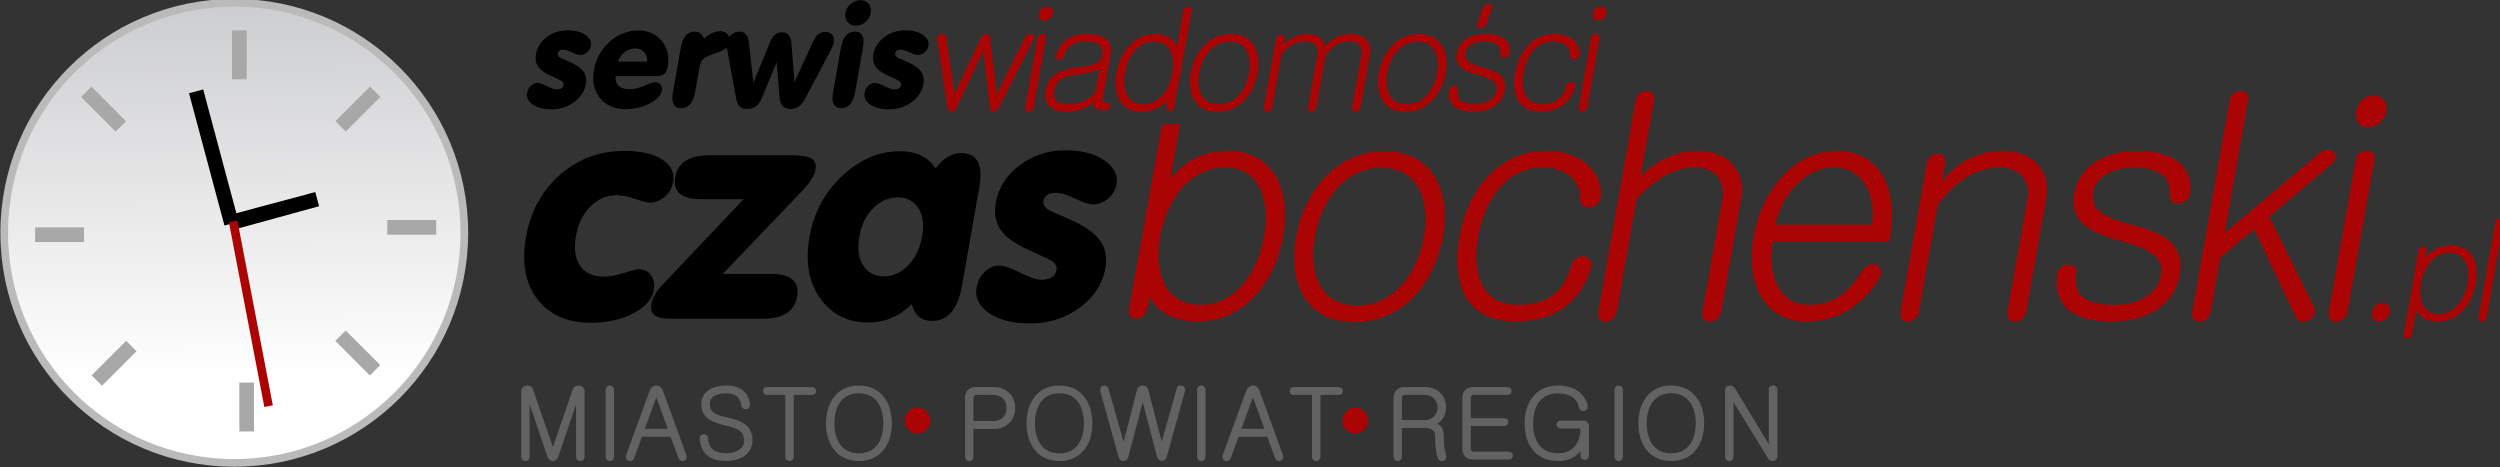 <?xml version="1.0" encoding="UTF-8" standalone="no"?>
<!-- Created with Inkscape (http://www.inkscape.org/) -->

<svg
   xmlns:dc="http://purl.org/dc/elements/1.1/"
   xmlns:cc="http://creativecommons.org/ns#"
   xmlns:rdf="http://www.w3.org/1999/02/22-rdf-syntax-ns#"
   xmlns:svg="http://www.w3.org/2000/svg"
   xmlns="http://www.w3.org/2000/svg"
   xmlns:sodipodi="http://sodipodi.sourceforge.net/DTD/sodipodi-0.dtd"
   xmlns:inkscape="http://www.inkscape.org/namespaces/inkscape"
   id="svg2"
   version="1.1"
   inkscape:version="0.92.2 (5c3e80d, 2017-08-06)"
   xml:space="preserve"
   width="347.169"
   height="64.88"
   viewBox="0 0 347.169 64.88"
   sodipodi:docname="czas_logo.svg"><rect x="0" y="0" width="347.169" height="64.88" fill="#333333" stroke="none"/><defs
     id="defs6"><linearGradient
       x1="0"
       y1="0"
       x2="1"
       y2="0"
       gradientUnits="userSpaceOnUse"
       gradientTransform="matrix(-0.666,155.334,155.334,0.666,207.89,178.281)"
       spreadMethod="pad"
       id="linearGradient24"><stop
         style="stop-opacity:1;stop-color:#ffffff"
         offset="0"
         id="stop26" /><stop
         style="stop-opacity:1;stop-color:#ffffff"
         offset="0.035"
         id="stop28" /><stop
         style="stop-opacity:1;stop-color:#cbccce"
         offset="1"
         id="stop30" /></linearGradient><clipPath
       clipPathUnits="userSpaceOnUse"
       id="clipPath38"><path
         d="M 0,500 H 1200 V 0 H 0 Z"
         id="path40"
         inkscape:connector-curvature="0" /></clipPath></defs><sodipodi:namedview
     pagecolor="#ffffff"
     bordercolor="#666666"
     borderopacity="1"
     objecttolerance="10"
     gridtolerance="10"
     guidetolerance="10"
     inkscape:pageopacity="0"
     inkscape:pageshadow="2"
     inkscape:window-width="1920"
     inkscape:window-height="1150"
     id="namedview4"
     showgrid="false"
     inkscape:zoom="2.064"
     inkscape:cx="215.89273"
     inkscape:cy="162.6779"
     inkscape:window-x="0"
     inkscape:window-y="32"
     inkscape:window-maximized="1"
     inkscape:current-layer="g10"
     fit-margin-top="0"
     fit-margin-left="0"
     fit-margin-right="0"
     fit-margin-bottom="0" /><g
     id="g10"
     inkscape:groupmode="layer"
     inkscape:label="logo2"
     transform="matrix(1.25,0,0,-1.25,-8.836,66.284)"><g
       id="g963"
       transform="matrix(0.284,0,0,0.284,-25.87,-40.975)"><g
         id="g12"><g
           id="g14"><g
             id="g20"><g
               id="g22"><path
                 inkscape:connector-curvature="0"
                 id="path32"
                 style="fill:url(#linearGradient24);stroke:none"
                 d="m 117.629,239.918 c 0,-49.703 40.293,-89.996 89.997,-89.996 v 0 c 49.703,0 89.996,40.293 89.996,89.996 v 0 c 0,49.703 -40.293,89.996 -89.996,89.996 v 0 c -49.704,0 -89.997,-40.293 -89.997,-89.996" /></g></g></g></g><g
         id="g34"><g
           clip-path="url(#clipPath38)"
           id="g36"><g
             transform="translate(297.622,239.918)"
             id="g42"><path
               inkscape:connector-curvature="0"
               id="path44"
               style="fill:none;stroke:#bababa;stroke-width:3;stroke-linecap:butt;stroke-linejoin:miter;stroke-miterlimit:10;stroke-dasharray:none;stroke-opacity:1"
               d="m 0,0 c 0,49.703 -40.293,89.996 -89.997,89.996 -49.703,0 -89.996,-40.293 -89.996,-89.996 0,-49.703 40.293,-89.996 89.996,-89.996 C -40.293,-89.996 0,-49.703 0,0 Z" /></g><g
             transform="translate(371.704,217.44)"
             id="g46"><path
               inkscape:connector-curvature="0"
               id="path48"
               style="fill:#000000;fill-opacity:1;fill-rule:evenodd;stroke:none"
               d="m 0,0 c 0.398,2.26 0.057,4.193 -1.021,5.803 -1.081,1.607 -2.702,2.412 -4.866,2.412 -0.802,0 -2.732,-0.481 -5.789,-1.444 -3.054,-0.962 -5.627,-1.443 -7.711,-1.443 -4.33,0 -7.467,1.418 -9.412,4.254 -1.947,2.834 -2.482,6.729 -1.609,11.682 0.845,4.793 2.748,8.646 5.707,11.565 2.961,2.914 6.365,4.373 10.215,4.373 2.002,0 4.404,-0.483 7.201,-1.444 2.797,-0.963 4.678,-1.443 5.639,-1.443 2.244,0 4.244,0.76 5.996,2.285 1.75,1.522 2.834,3.445 3.242,5.774 0.637,3.607 -0.793,6.533 -4.283,8.779 -3.495,2.244 -8.409,3.367 -14.743,3.367 -9.783,0 -18.211,-3.127 -25.289,-9.381 -7.076,-6.254 -11.49,-14.354 -13.242,-24.295 -1.769,-10.024 -0.289,-18.121 4.436,-24.295 4.722,-6.176 11.734,-9.262 21.037,-9.262 6.414,0 12.013,1.293 16.801,3.875 4.515,2.42 7.08,5.367 7.691,8.838" /></g><g
             transform="translate(434.968,264.502)"
             id="g50"><path
               inkscape:connector-curvature="0"
               id="path52"
               style="fill:#000000;fill-opacity:1;fill-rule:evenodd;stroke:none"
               d="m 0,0 c 0.426,2.406 -0.295,4.01 -2.158,4.811 -1.49,0.64 -4.401,0.962 -8.731,0.962 h -30.427 c -8.02,0 -12.532,-2.847 -13.536,-8.539 -1.017,-5.773 2.444,-8.66 10.381,-8.66 h 16.358 l -31.918,-33.676 c -2.364,-2.486 -3.748,-4.893 -4.158,-7.217 -0.452,-2.566 0.367,-4.291 2.457,-5.172 1.197,-0.48 3.359,-0.72 6.486,-0.72 h 34.519 c 8.016,0 12.536,2.886 13.555,8.658 1.045,5.933 -2.4,8.9 -10.338,8.9 h -18.763 l 30.96,32.354 C -2.166,-5.012 -0.396,-2.246 0,0" /></g><g
             transform="translate(476.694,238.525)"
             id="g54"><path
               inkscape:connector-curvature="0"
               id="path56"
               style="fill:#000000;fill-opacity:1;fill-rule:evenodd;stroke:none"
               d="m 0,0 c -0.826,-4.688 -2.643,-8.467 -5.443,-11.334 -2.805,-2.869 -5.979,-4.303 -9.524,-4.303 -3.545,0 -6.236,1.412 -8.074,4.241 -1.838,2.828 -2.336,6.626 -1.494,11.396 0.81,4.604 2.631,8.301 5.459,11.09 2.828,2.789 6.015,4.184 9.56,4.184 3.545,0 6.221,-1.395 8.026,-4.184 C 0.314,8.301 0.813,4.604 0,0 m 15.369,32.592 c -3.769,0 -7.127,-1.99 -10.074,-5.968 -2.984,4.459 -7.643,6.691 -13.975,6.691 -8.179,0 -15.701,-3.209 -22.564,-9.623 -6.863,-6.416 -11.137,-14.393 -12.819,-23.934 -1.712,-9.703 -0.316,-17.701 4.188,-23.994 4.502,-6.297 10.725,-9.442 18.662,-9.442 6.654,0 12.367,2.389 17.139,7.168 1.232,-4.377 3.851,-6.566 7.863,-6.566 6.254,0 10.193,4.609 11.82,13.83 l 6.723,38.127 c 1.611,9.141 -0.709,13.711 -6.963,13.711" /></g><g
             transform="translate(546.319,236.84)"
             id="g58"><path
               inkscape:connector-curvature="0"
               id="path60"
               style="fill:#000000;fill-opacity:1;fill-rule:evenodd;stroke:none"
               d="m 0,0 c -1.924,2.725 -5.4,5.291 -10.428,7.697 -2.982,1.282 -5.924,2.565 -8.824,3.85 -2.207,1.121 -3.178,2.444 -2.908,3.969 0.381,2.164 2.015,3.246 4.902,3.246 1.764,0 4.254,-0.762 7.475,-2.285 3.219,-1.523 5.551,-2.285 6.994,-2.285 2.164,0 4.143,0.762 5.934,2.285 1.793,1.523 2.886,3.408 3.283,5.654 0.607,3.446 -0.899,6.494 -4.522,9.141 -3.849,2.725 -8.982,4.088 -15.396,4.088 -6.897,0 -12.916,-1.965 -18.057,-5.893 -5.144,-3.929 -8.224,-8.779 -9.24,-14.552 -0.836,-4.733 0.043,-8.622 2.633,-11.667 2.111,-2.568 6.111,-5.133 11.992,-7.699 3.939,-1.764 6.307,-2.885 7.103,-3.367 1.58,-1.043 2.25,-2.246 2.01,-3.608 -0.453,-2.566 -2.443,-3.849 -5.971,-3.849 -1.923,0 -4.669,0.921 -8.232,2.767 -3.564,1.844 -6.348,2.766 -8.352,2.766 -2.005,0 -3.855,-0.822 -5.546,-2.465 -1.692,-1.645 -2.75,-3.67 -3.176,-6.074 -0.694,-3.93 0.904,-7.258 4.795,-9.983 3.89,-2.724 9.281,-4.09 16.177,-4.09 7.458,0 13.958,2.084 19.504,6.254 5.545,4.168 8.858,9.301 9.932,15.395 C 2.816,-6.537 2.123,-2.967 0,0" /></g><g
             transform="translate(595.407,265.514)"
             id="g62"><path
               inkscape:connector-curvature="0"
               id="path64"
               style="fill:#aa0404;fill-opacity:1;fill-rule:evenodd;stroke:none"
               d="M 0,0 C 13.584,0 17.496,-13.223 15.072,-26.926 12.648,-40.629 4.08,-53.733 -9.502,-53.733 c -14.547,0 -18.48,13.104 -16.057,26.807 C -23.135,-13.223 -14.547,0 0,0 m -24.859,16.808 -12.928,-72.103 c -0.469,-2.645 1.002,-3.846 2.685,-3.846 1.922,0 4.102,1.441 4.526,3.846 l 0.873,4.927 c 2.133,-4.927 8.353,-9.855 19.053,-9.855 18.511,0 30.156,16.226 33.154,33.176 3.017,17.07 -2.844,33.539 -21.356,33.539 -9.377,0 -16.605,-3.486 -22.689,-10.699 l 3.746,21.178" /></g><g
             transform="translate(672.98,238.348)"
             id="g66"><path
               inkscape:connector-curvature="0"
               id="path68"
               style="fill:#aa0404;fill-opacity:1;fill-rule:evenodd;stroke:none"
               d="m 0,0 c -2.424,-13.703 -11.352,-26.807 -26.018,-26.807 -14.785,0 -19.08,13.104 -16.656,26.807 2.445,13.825 11.395,27.047 26.18,27.047 C -1.828,27.047 2.443,13.825 0,0 M -15.346,33.538 C -35.061,33.538 -47.01,16.95 -50.006,0 c -2.998,-16.949 3.127,-33.297 22.84,-33.297 19.715,0 31.621,16.348 34.617,33.297 2.998,16.95 -3.084,33.538 -22.797,33.538" /></g><g
             transform="translate(720.798,272.006)"
             id="g70"><path
               inkscape:connector-curvature="0"
               id="path72"
               style="fill:#aa0404;fill-opacity:1;fill-rule:evenodd;stroke:none"
               d="m 0,0 c -19.354,0 -30.92,-16.469 -33.939,-33.54 -3.125,-17.669 1.947,-33.175 22.14,-33.175 16.229,0 25.672,8.533 29.445,21.035 l 0.084,0.48 c 0.426,2.405 -1.46,3.967 -3.505,3.967 -1.803,0 -3.819,-1.201 -4.526,-3.846 -2.931,-10.459 -9.652,-15.146 -20.711,-15.146 -14.183,0 -18.146,12.262 -15.574,26.807 2.424,13.703 10.893,26.926 25.076,26.926 9.858,0 15.131,-5.529 14.803,-12.141 -0.064,-2.404 1.547,-3.486 3.35,-3.486 2.045,0 4.343,1.443 4.767,3.848 C 22.475,-12.262 17.549,0 0,0" /></g><g
             transform="translate(780.091,272.006)"
             id="g74"><path
               inkscape:connector-curvature="0"
               id="path76"
               style="fill:#aa0404;fill-opacity:1;fill-rule:evenodd;stroke:none"
               d="m 0,0 c -9.736,0 -16.938,-4.689 -22.277,-9.738 l 5.228,29.572 c 0.426,2.402 -1.164,3.605 -2.969,3.605 -1.802,0 -3.818,-1.203 -4.242,-3.605 L -38.887,-62.87 c -0.467,-2.644 1.102,-3.966 2.907,-3.966 1.802,0 3.839,1.322 4.328,4.087 l 7.759,43.876 c 7.01,7.693 14.45,12.381 22.745,12.381 8.654,0 11.919,-6.01 10.855,-12.02 L 1.842,-62.989 c -0.446,-2.525 1.123,-3.847 2.926,-3.847 1.923,0 3.961,1.322 4.429,3.966 l 7.844,44.358 C 18.678,-9.256 13.463,0 0,0" /></g><g
             transform="translate(848.226,243.156)"
             id="g78"><path
               inkscape:connector-curvature="0"
               id="path80"
               style="fill:#aa0404;fill-opacity:1;fill-rule:evenodd;stroke:none"
               d="m 0,0 h -37.625 c 1.701,9.616 10.084,22.358 22.826,22.358 C -2.057,22.358 1.615,9.135 0,0 m -13.65,28.85 c -17.67,0 -29.6,-16.469 -32.618,-33.539 -2.998,-16.95 3.149,-33.176 20.819,-33.176 19.834,0 28.722,16.949 29.019,18.631 0.383,2.164 -1.263,3.726 -3.187,3.726 -1.444,0 -3.033,-0.842 -4.196,-2.644 -4.357,-6.971 -10.15,-13.223 -20.488,-13.223 -12.742,0 -16.576,12.982 -14.494,24.764 H 6.885 C 11.477,19.352 -0.789,28.85 -13.65,28.85" /></g><g
             transform="translate(899.398,272.006)"
             id="g82"><path
               inkscape:connector-curvature="0"
               id="path84"
               style="fill:#aa0404;fill-opacity:1;fill-rule:evenodd;stroke:none"
               d="m 0,0 c -10.098,0 -18.02,-4.689 -23.764,-12.021 l 1.297,7.332 c 0.426,2.404 -1.166,3.607 -2.969,3.607 -1.802,0 -3.818,-1.203 -4.244,-3.607 L -39.969,-62.87 c -0.467,-2.644 1.102,-3.966 2.906,-3.966 1.803,0 3.84,1.322 4.329,4.087 l 7.377,41.712 c 7.392,9.857 15.554,14.545 24.209,14.545 8.654,0 11.919,-6.01 10.857,-12.02 L 1.842,-62.989 c -0.446,-2.525 1.123,-3.847 2.926,-3.847 1.923,0 3.961,1.322 4.429,3.966 l 7.844,44.358 C 18.678,-9.256 13.463,0 0,0" /></g><g
             transform="translate(951.962,272.006)"
             id="g86"><path
               inkscape:connector-curvature="0"
               id="path88"
               style="fill:#aa0404;fill-opacity:1;fill-rule:evenodd;stroke:none"
               d="m 0,0 c -12.262,0 -22.658,-5.771 -24.57,-16.59 -1.766,-9.977 4.455,-14.905 17.084,-18.272 15.603,-4.207 17.808,-8.053 16.787,-13.822 -1.168,-6.611 -7.571,-11.541 -18.149,-11.541 -12.621,0 -16.097,4.808 -14.957,12.621 0.383,2.164 -1.25,3.127 -2.933,3.127 -1.924,0 -4.059,-1.203 -4.463,-3.486 l -0.022,-0.121 c -1.666,-12.141 5.721,-18.631 21.108,-18.631 16.347,0 25.006,8.173 26.728,17.91 1.807,10.217 -2.582,15.988 -18.711,19.955 -13.107,3.365 -16.076,6.971 -14.97,13.223 0.957,5.408 7.867,9.135 15.56,9.135 10.938,0 14.883,-4.207 14.215,-10.697 -0.164,-2.286 1.328,-3.368 3.131,-3.368 2.164,0 4.441,1.323 4.867,3.727 l 0.063,0.361 C 21.635,-8.176 17.068,0 0,0" /></g><g
             transform="translate(1003.696,246.281)"
             id="g90"><path
               inkscape:connector-curvature="0"
               id="path92"
               style="fill:#aa0404;fill-opacity:1;fill-rule:evenodd;stroke:none"
               d="m 0,0 23.865,20.075 c 1.252,0.961 1.924,2.043 2.073,2.884 0.318,1.803 -1.11,3.247 -3.032,3.247 -0.842,0 -1.988,-0.362 -2.957,-1.082 l -37.424,-31.495 9.162,51.809 c 0.448,2.523 -1.144,3.727 -2.947,3.727 -1.803,0 -3.818,-1.204 -4.287,-3.848 l -14.625,-82.702 c -0.424,-2.404 1.145,-3.726 2.947,-3.726 1.803,0 3.84,1.322 4.287,3.847 l 3.762,21.276 13.256,11.058 16.377,-34.498 c 0.75,-1.203 1.746,-1.683 2.828,-1.683 2.043,0 4.123,1.562 4.485,3.607 0.148,0.84 0.078,1.803 -0.495,2.645 z" /></g><g
             transform="translate(1041.812,272.006)"
             id="g94"><path
               inkscape:connector-curvature="0"
               id="path96"
               style="fill:#aa0404;fill-opacity:1;fill-rule:evenodd;stroke:none"
               d="M 0,0 C -1.924,0 -3.918,-1.082 -4.301,-3.246 L -14.846,-62.87 c -0.467,-2.644 1.102,-3.966 2.905,-3.966 1.923,0 3.961,1.322 4.429,3.966 L 3.031,-3.246 C 3.414,-1.082 1.803,0 0,0" /></g><g
             transform="translate(1047.962,212.525)"
             id="g98"><path
               inkscape:connector-curvature="0"
               id="path100"
               style="fill:#aa0404;fill-opacity:1;fill-rule:evenodd;stroke:none"
               d="m 0,0 c -2.322,0 -3.777,-1.859 -4.078,-3.584 -0.326,-1.859 0.488,-3.65 2.81,-3.65 2.391,0 3.832,1.791 4.159,3.65 C 3.193,-1.859 2.391,0 0,0" /></g><g
             transform="translate(1081.202,220.16)"
             id="g102"><path
               inkscape:connector-curvature="0"
               id="path104"
               style="fill:#aa0404;fill-opacity:1;fill-rule:evenodd;stroke:none"
               d="m 0,0 c -1.08,-6.119 -4.904,-11.971 -11.186,-11.971 -6.334,0 -8.091,5.852 -7.011,11.971 1.082,6.119 4.916,12.023 11.25,12.023 C -0.666,12.023 1.082,6.119 0,0 m -6.436,14.922 c -4.025,0 -7.252,-1.557 -9.968,-4.777 l 0.455,2.578 c 0.199,1.127 -0.512,1.664 -1.317,1.664 -0.804,0 -1.705,-0.537 -1.904,-1.664 l -5.719,-32.369 c -0.226,-1.29 0.465,-1.934 1.27,-1.934 0.805,0 1.715,0.592 1.933,1.826 l 1.641,9.285 c 0.953,-2.199 3.731,-4.4 8.348,-4.4 8.48,0 13.635,7.301 14.982,14.922 1.336,7.57 -1.238,14.869 -9.721,14.869" /></g><g
             transform="translate(1093.999,245.551)"
             id="g106"><path
               inkscape:connector-curvature="0"
               id="path108"
               style="fill:#aa0404;fill-opacity:1;fill-rule:evenodd;stroke:none"
               d="M 0,0 C -0.859,0 -1.76,-0.537 -1.93,-1.504 L -8.492,-38.65 c -0.19,-1.073 0.512,-1.664 1.371,-1.664 0.752,0 1.652,0.537 1.842,1.611 l 6.56,37.146 C 1.471,-0.484 0.752,0 0,0" /></g><g
             transform="translate(809.583,179.721)"
             id="g110"><path
               inkscape:connector-curvature="0"
               id="path112"
               style="fill:#626262;fill-opacity:1;fill-rule:evenodd;stroke:none"
               d="m 0,0 c -0.609,0 -1.18,-0.342 -1.18,-1.027 v -23.317 l -14.224,23.545 c -0.344,0.494 -0.914,0.76 -1.485,0.76 -0.722,0 -1.408,-0.455 -1.408,-1.482 v -25.752 c 0,-0.875 0.609,-1.331 1.18,-1.331 0.57,0 1.14,0.418 1.14,1.331 V -4.26 l 14.456,-23.545 c 0.38,-0.533 0.875,-0.799 1.332,-0.799 0.722,0 1.369,0.571 1.369,1.598 V -1.027 C 1.18,-0.342 0.57,0 0,0 m -39.863,-26.551 c -7.151,0 -10.08,5.705 -10.08,12.248 0,6.504 2.929,12.248 10.08,12.248 7.15,0 10.08,-5.744 10.08,-12.248 0,-6.543 -2.93,-12.248 -10.08,-12.248 m 0,26.512 c -8.672,0 -12.362,-6.961 -12.362,-14.264 0,-7.379 3.69,-14.263 12.362,-14.263 8.672,0 12.4,6.884 12.4,14.263 0,7.303 -3.728,14.264 -12.4,14.264 m -20.545,0 c -0.571,0 -1.143,-0.379 -1.143,-1.178 v -26.209 c 0,-0.76 0.572,-1.178 1.143,-1.178 0.57,0 1.14,0.418 1.14,1.178 v 26.209 c 0,0.799 -0.57,1.178 -1.14,1.178 M -74.256,-13.77 h -8.937 c -0.647,0 -0.991,-0.494 -0.991,-1.027 0,-0.494 0.344,-1.027 0.991,-1.027 h 8.33 c 0,-8.178 -4.641,-10.688 -9.358,-10.688 -6.049,0 -10.156,3.879 -10.156,12.209 0,7.989 4.107,12.211 10.156,12.211 4.717,0 7.989,-1.978 8.748,-5.896 0.153,-0.686 0.686,-1.028 1.256,-1.028 0.608,0 1.217,0.418 1.217,1.141 0,0.152 -0.838,7.836 -11.221,7.836 -7.607,0 -12.476,-5.629 -12.476,-14.264 0,-8.976 4.869,-14.263 12.476,-14.263 4.565,0 7.721,1.863 9.358,5.134 v -3.537 c 0,-0.799 0.57,-1.179 1.177,-1.179 0.573,0 1.143,0.38 1.143,1.179 v 11.526 c 0,0.798 -0.57,1.673 -1.713,1.673 m -29.224,-12.134 h -13.618 c -1.103,0 -1.673,0.799 -1.673,1.636 v 9.395 h 13.501 c 0.799,0 1.217,0.533 1.217,1.064 0,0.496 -0.418,1.028 -1.217,1.028 h -13.501 v 8.369 c 0,0.836 0.57,1.711 1.673,1.711 h 13.121 c 0.799,0 1.18,0.533 1.18,1.027 0,0.533 -0.381,1.028 -1.18,1.028 h -13.541 c -2.396,0 -3.537,-1.827 -3.537,-3.577 V -24.42 c 0,-1.75 1.141,-3.537 3.537,-3.537 h 14.038 c 0.798,0 1.216,0.531 1.216,1.025 0,0.534 -0.418,1.028 -1.216,1.028 m -32.879,12.363 h -9.358 v 9.129 c 0,0.836 0.571,1.711 1.674,1.711 h 7.684 c 3.765,0 5.629,-2.854 5.629,-5.477 0,-2.588 -1.864,-5.363 -5.629,-5.363 m 6.998,-5.061 c 0,2.588 -1.94,3.881 -3.424,4.034 2.664,0.912 4.375,3.308 4.375,6.427 0,3.653 -2.549,7.495 -7.645,7.495 h -8.406 c -2.396,0 -3.539,-1.827 -3.539,-3.577 v -23.088 c 0,-0.837 0.572,-1.293 1.143,-1.293 0.57,0 1.14,0.456 1.14,1.293 v 11.678 h 9.662 c 2.282,0 4.336,-1.142 4.336,-3.271 0,-3.537 0.266,-6.848 1.065,-8.94 0.189,-0.533 0.646,-0.76 1.14,-0.76 0.61,0 1.217,0.418 1.217,1.141 0,0.19 -0.037,0.381 -0.113,0.608 -0.57,1.597 -0.951,4.185 -0.951,8.253 m -40.676,17.956 h -17.725 c -0.57,0 -0.836,-0.495 -0.836,-1.028 0,-0.494 0.266,-1.027 0.836,-1.027 h 7.873 v -24.725 c 0,-0.76 0.571,-1.14 1.143,-1.14 0.607,0 1.178,0.38 1.178,1.14 v 24.725 h 7.531 c 0.838,0 1.219,0.533 1.219,1.027 0,0.533 -0.381,1.028 -1.219,1.028 m -38.67,-16.319 5.135,14.074 h 0.152 l 5.135,-14.074 z m 7.342,15.215 c -0.418,1.141 -1.293,1.711 -2.092,1.711 -0.875,0 -1.713,-0.57 -2.168,-1.711 l -9.205,-25.182 c -0.076,-0.189 -0.076,-0.379 -0.076,-0.531 0,-0.685 0.533,-1.141 1.103,-1.141 0.494,0 0.989,0.303 1.217,0.95 l 3.119,8.597 h 11.944 l 3.119,-8.597 c 0.265,-0.647 0.759,-0.95 1.216,-0.95 0.571,0 1.104,0.456 1.104,1.102 0,0.191 -0.039,0.381 -0.115,0.57 z m -22.319,1.711 c -0.57,0 -1.14,-0.379 -1.14,-1.178 v -26.209 c 0,-0.76 0.57,-1.178 1.14,-1.178 0.571,0 1.143,0.418 1.143,1.178 v 26.209 c 0,0.799 -0.572,1.178 -1.143,1.178 m -8.005,0 c -0.495,0 -1.028,-0.303 -1.18,-0.951 l -6.315,-22.479 -5.744,22.252 c -0.226,0.76 -0.949,1.178 -1.711,1.178 -0.722,0 -1.445,-0.418 -1.674,-1.217 l -5.744,-22.213 -6.427,22.555 c -0.153,0.572 -0.647,0.875 -1.141,0.875 -0.57,0 -1.141,-0.379 -1.141,-1.102 0,-0.152 0,-0.267 0.037,-0.42 l 7.151,-25.712 c 0.228,-0.875 0.799,-1.331 1.408,-1.331 0.609,0 1.217,0.456 1.482,1.331 l 6.086,23.164 6.086,-23.125 c 0.268,-0.875 0.875,-1.332 1.448,-1.332 0.607,0 1.216,0.457 1.406,1.332 l 7.113,25.673 c 0.037,0.153 0.037,0.268 0.037,0.381 0,0.723 -0.57,1.141 -1.177,1.141 m -47.487,-26.512 c -7.152,0 -10.08,5.705 -10.08,12.248 0,6.504 2.928,12.248 10.08,12.248 7.151,0 10.08,-5.744 10.08,-12.248 0,-6.543 -2.929,-12.248 -10.08,-12.248 m 0,26.512 c -8.674,0 -12.363,-6.961 -12.363,-14.264 0,-7.379 3.689,-14.263 12.363,-14.263 8.672,0 12.401,6.884 12.401,14.263 0,7.303 -3.729,14.264 -12.401,14.264 m -25.765,-13.883 h -8.368 v 9.51 c 0,0.836 0.571,1.711 1.674,1.711 h 6.694 c 3.728,0 5.591,-2.854 5.591,-5.668 0,-2.776 -1.863,-5.553 -5.591,-5.553 m 0.267,13.276 h -7.381 c -2.394,0 -3.537,-1.827 -3.537,-3.577 v -23.203 c 0,-0.799 0.571,-1.178 1.143,-1.178 0.57,0 1.14,0.379 1.14,1.178 v 11.412 h 8.635 c 5.096,0 7.684,3.842 7.684,7.684 0,3.842 -2.588,7.684 -7.684,7.684 m -52.961,-25.905 c -7.152,0 -10.08,5.705 -10.08,12.248 0,6.504 2.928,12.248 10.08,12.248 7.151,0 10.08,-5.744 10.08,-12.248 0,-6.543 -2.929,-12.248 -10.08,-12.248 m 0,26.512 c -8.674,0 -12.363,-6.961 -12.363,-14.264 0,-7.379 3.689,-14.263 12.363,-14.263 8.672,0 12.401,6.884 12.401,14.263 0,7.303 -3.729,14.264 -12.401,14.264 m -18.433,-0.607 h -17.725 c -0.57,0 -0.838,-0.495 -0.838,-1.028 0,-0.494 0.268,-1.027 0.838,-1.027 h 7.873 v -24.725 c 0,-0.76 0.57,-1.14 1.141,-1.14 0.609,0 1.179,0.38 1.179,1.14 v 24.725 h 7.532 c 0.836,0 1.216,0.533 1.216,1.027 0,0.533 -0.38,1.028 -1.216,1.028 m -33.307,-11.87 c -5.479,1.143 -7.074,2.741 -7.074,5.745 0,3.119 2.814,4.679 6.808,4.679 3.803,0 5.971,-1.484 6.504,-5.06 0.114,-0.799 0.684,-1.178 1.254,-1.178 0.61,0 1.219,0.455 1.219,1.293 0,0.113 -0.039,0.228 -0.039,0.342 -0.494,2.929 -2.358,6.656 -8.596,6.656 -5.972,0 -9.471,-2.549 -9.471,-6.846 0,-4.717 3.461,-6.504 9.014,-7.799 6.733,-1.521 7.684,-3.269 7.684,-6.656 0,-3.765 -4.375,-5.172 -7.379,-5.172 -4.488,0 -7.266,1.559 -7.647,6.239 -0.074,0.835 -0.646,1.216 -1.177,1.216 -0.571,0 -1.141,-0.418 -1.141,-1.179 v -0.114 c 0.531,-5.933 4.26,-8.216 10.041,-8.216 5.174,0 9.623,2.662 9.623,7.494 0,4.677 -2.396,7.074 -9.623,8.556 m -32.709,-4.449 5.135,14.074 h 0.152 l 5.135,-14.074 z m 7.34,15.215 c -0.418,1.141 -1.293,1.711 -2.092,1.711 -0.875,0 -1.711,-0.57 -2.168,-1.711 l -9.205,-25.182 c -0.076,-0.189 -0.076,-0.379 -0.076,-0.531 0,-0.685 0.533,-1.141 1.103,-1.141 0.494,0 0.989,0.303 1.217,0.95 l 3.119,8.597 h 11.944 l 3.119,-8.597 c 0.267,-0.647 0.762,-0.95 1.219,-0.95 0.57,0 1.101,0.456 1.101,1.102 0,0.191 -0.037,0.381 -0.113,0.57 z m -20.317,1.711 c -0.57,0 -1.14,-0.379 -1.14,-1.178 v -26.209 c 0,-0.76 0.57,-1.178 1.14,-1.178 0.571,0 1.141,0.418 1.141,1.178 v 26.209 c 0,0.799 -0.57,1.178 -1.141,1.178 m -12.152,0 c -0.799,0 -1.635,-0.455 -1.939,-1.369 l -8.178,-23.774 -8.178,23.774 c -0.228,0.914 -1.027,1.369 -1.826,1.369 -0.951,0 -1.865,-0.607 -1.865,-1.787 v -25.6 c 0,-0.76 0.572,-1.178 1.142,-1.178 0.571,0 1.141,0.418 1.141,1.178 v 23.584 l 7.949,-23.392 c 0.381,-0.914 1.028,-1.37 1.637,-1.37 0.607,0 1.254,0.456 1.635,1.37 l 7.949,23.392 v -23.584 c 0,-0.76 0.57,-1.178 1.18,-1.178 0.57,0 1.14,0.418 1.14,1.178 v 25.6 c 0,1.18 -0.875,1.787 -1.787,1.787" /></g><g
             transform="translate(809.583,179.721)"
             id="g114"><path
               inkscape:connector-curvature="0"
               id="path116"
               style="fill:none;stroke:#626262;stroke-width:1;stroke-linecap:butt;stroke-linejoin:miter;stroke-miterlimit:10;stroke-dasharray:none;stroke-opacity:1"
               d="m 0,0 c -0.609,0 -1.18,-0.342 -1.18,-1.027 v -23.317 l -14.224,23.545 c -0.344,0.494 -0.914,0.76 -1.485,0.76 -0.722,0 -1.408,-0.455 -1.408,-1.482 v -25.752 c 0,-0.875 0.609,-1.331 1.18,-1.331 0.57,0 1.14,0.418 1.14,1.331 V -4.26 l 14.456,-23.545 c 0.38,-0.533 0.875,-0.799 1.332,-0.799 0.722,0 1.369,0.571 1.369,1.598 V -1.027 C 1.18,-0.342 0.57,0 0,0 Z m -39.863,-26.551 c -7.151,0 -10.08,5.705 -10.08,12.248 0,6.504 2.929,12.248 10.08,12.248 7.15,0 10.08,-5.744 10.08,-12.248 0,-6.543 -2.93,-12.248 -10.08,-12.248 z m 0,26.512 c -8.672,0 -12.362,-6.961 -12.362,-14.264 0,-7.379 3.69,-14.263 12.362,-14.263 8.672,0 12.4,6.884 12.4,14.263 0,7.303 -3.728,14.264 -12.4,14.264 z m -20.545,0 c -0.571,0 -1.143,-0.379 -1.143,-1.178 v -26.209 c 0,-0.76 0.572,-1.178 1.143,-1.178 0.57,0 1.14,0.418 1.14,1.178 v 26.209 c 0,0.799 -0.57,1.178 -1.14,1.178 z M -74.256,-13.77 h -8.937 c -0.647,0 -0.991,-0.494 -0.991,-1.027 0,-0.494 0.344,-1.027 0.991,-1.027 h 8.33 c 0,-8.178 -4.641,-10.688 -9.358,-10.688 -6.049,0 -10.156,3.879 -10.156,12.209 0,7.989 4.107,12.211 10.156,12.211 4.717,0 7.989,-1.978 8.748,-5.896 0.153,-0.686 0.686,-1.028 1.256,-1.028 0.608,0 1.217,0.418 1.217,1.141 0,0.152 -0.838,7.836 -11.221,7.836 -7.607,0 -12.476,-5.629 -12.476,-14.264 0,-8.976 4.869,-14.263 12.476,-14.263 4.565,0 7.721,1.863 9.358,5.134 v -3.537 c 0,-0.799 0.57,-1.179 1.177,-1.179 0.573,0 1.143,0.38 1.143,1.179 v 11.526 c 0,0.798 -0.57,1.673 -1.713,1.673 z m -29.224,-12.134 h -13.618 c -1.103,0 -1.673,0.799 -1.673,1.636 v 9.395 h 13.501 c 0.799,0 1.217,0.533 1.217,1.064 0,0.496 -0.418,1.028 -1.217,1.028 h -13.501 v 8.369 c 0,0.836 0.57,1.711 1.673,1.711 h 13.121 c 0.799,0 1.18,0.533 1.18,1.027 0,0.533 -0.381,1.028 -1.18,1.028 h -13.541 c -2.396,0 -3.537,-1.827 -3.537,-3.577 V -24.42 c 0,-1.75 1.141,-3.537 3.537,-3.537 h 14.038 c 0.798,0 1.216,0.531 1.216,1.025 0,0.534 -0.418,1.028 -1.216,1.028 z m -32.879,12.363 h -9.358 v 9.129 c 0,0.836 0.571,1.711 1.674,1.711 h 7.684 c 3.765,0 5.629,-2.854 5.629,-5.477 0,-2.588 -1.864,-5.363 -5.629,-5.363 z m 6.998,-5.061 c 0,2.588 -1.94,3.881 -3.424,4.034 2.664,0.912 4.375,3.308 4.375,6.427 0,3.653 -2.549,7.495 -7.645,7.495 h -8.406 c -2.396,0 -3.539,-1.827 -3.539,-3.577 v -23.088 c 0,-0.837 0.572,-1.293 1.143,-1.293 0.57,0 1.14,0.456 1.14,1.293 v 11.678 h 9.662 c 2.282,0 4.336,-1.142 4.336,-3.271 0,-3.537 0.266,-6.848 1.065,-8.94 0.189,-0.533 0.646,-0.76 1.14,-0.76 0.61,0 1.217,0.418 1.217,1.141 0,0.19 -0.037,0.381 -0.113,0.608 -0.57,1.597 -0.951,4.185 -0.951,8.253 z m -40.676,17.956 h -17.725 c -0.57,0 -0.836,-0.495 -0.836,-1.028 0,-0.494 0.266,-1.027 0.836,-1.027 h 7.873 v -24.725 c 0,-0.76 0.571,-1.14 1.143,-1.14 0.607,0 1.178,0.38 1.178,1.14 v 24.725 h 7.531 c 0.838,0 1.219,0.533 1.219,1.027 0,0.533 -0.381,1.028 -1.219,1.028 z m -38.67,-16.319 5.135,14.074 h 0.152 l 5.135,-14.074 z m 7.342,15.215 c -0.418,1.141 -1.293,1.711 -2.092,1.711 -0.875,0 -1.713,-0.57 -2.168,-1.711 l -9.205,-25.182 c -0.076,-0.189 -0.076,-0.379 -0.076,-0.531 0,-0.685 0.533,-1.141 1.103,-1.141 0.494,0 0.989,0.303 1.217,0.95 l 3.119,8.597 h 11.944 l 3.119,-8.597 c 0.265,-0.647 0.759,-0.95 1.216,-0.95 0.571,0 1.104,0.456 1.104,1.102 0,0.191 -0.039,0.381 -0.115,0.57 z m -22.319,1.711 c -0.57,0 -1.14,-0.379 -1.14,-1.178 v -26.209 c 0,-0.76 0.57,-1.178 1.14,-1.178 0.571,0 1.143,0.418 1.143,1.178 v 26.209 c 0,0.799 -0.572,1.178 -1.143,1.178 z m -8.005,0 c -0.495,0 -1.028,-0.303 -1.18,-0.951 l -6.315,-22.479 -5.744,22.252 c -0.226,0.76 -0.949,1.178 -1.711,1.178 -0.722,0 -1.445,-0.418 -1.674,-1.217 l -5.744,-22.213 -6.427,22.555 c -0.153,0.572 -0.647,0.875 -1.141,0.875 -0.57,0 -1.141,-0.379 -1.141,-1.102 0,-0.152 0,-0.267 0.037,-0.42 l 7.151,-25.712 c 0.228,-0.875 0.799,-1.331 1.408,-1.331 0.609,0 1.217,0.456 1.482,1.331 l 6.086,23.164 6.086,-23.125 c 0.268,-0.875 0.875,-1.332 1.448,-1.332 0.607,0 1.216,0.457 1.406,1.332 l 7.113,25.673 c 0.037,0.153 0.037,0.268 0.037,0.381 0,0.723 -0.57,1.141 -1.177,1.141 z m -47.487,-26.512 c -7.152,0 -10.08,5.705 -10.08,12.248 0,6.504 2.928,12.248 10.08,12.248 7.151,0 10.08,-5.744 10.08,-12.248 0,-6.543 -2.929,-12.248 -10.08,-12.248 z m 0,26.512 c -8.674,0 -12.363,-6.961 -12.363,-14.264 0,-7.379 3.689,-14.263 12.363,-14.263 8.672,0 12.401,6.884 12.401,14.263 0,7.303 -3.729,14.264 -12.401,14.264 z m -25.765,-13.883 h -8.368 v 9.51 c 0,0.836 0.571,1.711 1.674,1.711 h 6.694 c 3.728,0 5.591,-2.854 5.591,-5.668 0,-2.776 -1.863,-5.553 -5.591,-5.553 z m 0.267,13.276 h -7.381 c -2.394,0 -3.537,-1.827 -3.537,-3.577 v -23.203 c 0,-0.799 0.571,-1.178 1.143,-1.178 0.57,0 1.14,0.379 1.14,1.178 v 11.412 h 8.635 c 5.096,0 7.684,3.842 7.684,7.684 0,3.842 -2.588,7.684 -7.684,7.684 z m -52.961,-25.905 c -7.152,0 -10.08,5.705 -10.08,12.248 0,6.504 2.928,12.248 10.08,12.248 7.151,0 10.08,-5.744 10.08,-12.248 0,-6.543 -2.929,-12.248 -10.08,-12.248 z m 0,26.512 c -8.674,0 -12.363,-6.961 -12.363,-14.264 0,-7.379 3.689,-14.263 12.363,-14.263 8.672,0 12.401,6.884 12.401,14.263 0,7.303 -3.729,14.264 -12.401,14.264 z m -18.433,-0.607 h -17.725 c -0.57,0 -0.838,-0.495 -0.838,-1.028 0,-0.494 0.268,-1.027 0.838,-1.027 h 7.873 v -24.725 c 0,-0.76 0.57,-1.14 1.141,-1.14 0.609,0 1.179,0.38 1.179,1.14 v 24.725 h 7.532 c 0.836,0 1.216,0.533 1.216,1.027 0,0.533 -0.38,1.028 -1.216,1.028 z m -33.307,-11.87 c -5.479,1.143 -7.074,2.741 -7.074,5.745 0,3.119 2.814,4.679 6.808,4.679 3.803,0 5.971,-1.484 6.504,-5.06 0.114,-0.799 0.684,-1.178 1.254,-1.178 0.61,0 1.219,0.455 1.219,1.293 0,0.113 -0.039,0.228 -0.039,0.342 -0.494,2.929 -2.358,6.656 -8.596,6.656 -5.972,0 -9.471,-2.549 -9.471,-6.846 0,-4.717 3.461,-6.504 9.014,-7.799 6.733,-1.521 7.684,-3.269 7.684,-6.656 0,-3.765 -4.375,-5.172 -7.379,-5.172 -4.488,0 -7.266,1.559 -7.647,6.239 -0.074,0.835 -0.646,1.216 -1.177,1.216 -0.571,0 -1.141,-0.418 -1.141,-1.179 v -0.114 c 0.531,-5.933 4.26,-8.216 10.041,-8.216 5.174,0 9.623,2.662 9.623,7.494 0,4.677 -2.396,7.074 -9.623,8.556 z m -32.709,-4.449 5.135,14.074 h 0.152 l 5.135,-14.074 z m 7.34,15.215 c -0.418,1.141 -1.293,1.711 -2.092,1.711 -0.875,0 -1.711,-0.57 -2.168,-1.711 l -9.205,-25.182 c -0.076,-0.189 -0.076,-0.379 -0.076,-0.531 0,-0.685 0.533,-1.141 1.103,-1.141 0.494,0 0.989,0.303 1.217,0.95 l 3.119,8.597 h 11.944 l 3.119,-8.597 c 0.267,-0.647 0.762,-0.95 1.219,-0.95 0.57,0 1.101,0.456 1.101,1.102 0,0.191 -0.037,0.381 -0.113,0.57 z m -20.317,1.711 c -0.57,0 -1.14,-0.379 -1.14,-1.178 v -26.209 c 0,-0.76 0.57,-1.178 1.14,-1.178 0.571,0 1.141,0.418 1.141,1.178 v 26.209 c 0,0.799 -0.57,1.178 -1.141,1.178 z m -12.152,0 c -0.799,0 -1.635,-0.455 -1.939,-1.369 l -8.178,-23.774 -8.178,23.774 c -0.228,0.914 -1.027,1.369 -1.826,1.369 -0.951,0 -1.865,-0.607 -1.865,-1.787 v -25.6 c 0,-0.76 0.572,-1.178 1.142,-1.178 0.571,0 1.141,0.418 1.141,1.178 v 23.584 l 7.949,-23.392 c 0.381,-0.914 1.028,-1.37 1.637,-1.37 0.607,0 1.254,0.456 1.635,1.37 l 7.949,23.392 v -23.584 c 0,-0.76 0.57,-1.178 1.18,-1.178 0.57,0 1.14,0.418 1.14,1.178 v 25.6 c 0,1.18 -0.875,1.787 -1.787,1.787 z" /></g><g
             transform="translate(474.9,171.519)"
             id="g118"><path
               inkscape:connector-curvature="0"
               id="path120"
               style="fill:#aa0404;fill-opacity:1;fill-rule:evenodd;stroke:none"
               d="m 0,0 c -2.773,0 -5.021,-2.248 -5.021,-5.021 0,-2.776 2.248,-5.022 5.021,-5.022 2.773,0 5.021,2.246 5.021,5.022 C 5.021,-2.248 2.773,0 0,0" /></g><g
             transform="translate(646.164,171.519)"
             id="g122"><path
               inkscape:connector-curvature="0"
               id="path124"
               style="fill:#aa0404;fill-opacity:1;fill-rule:evenodd;stroke:none"
               d="m 0,0 c -2.773,0 -5.021,-2.248 -5.021,-5.021 0,-2.776 2.248,-5.022 5.021,-5.022 2.773,0 5.021,2.246 5.021,5.022 C 5.021,-2.248 2.773,0 0,0" /></g><g
             transform="translate(695.106,320.02)"
             id="g126"><path
               inkscape:connector-curvature="0"
               id="path128"
               style="fill:#aa0404;fill-opacity:1;fill-rule:evenodd;stroke:none"
               d="m 0,0 c 1,0 2.037,0.658 2.318,1.471 l 2.237,6.463 c 0.281,0.812 -0.301,1.47 -1.299,1.47 -1,0 -2.035,-0.658 -2.317,-1.47 L -1.299,1.471 C -1.58,0.658 -0.998,0 0,0 m 46.109,2.957 c 1.754,0 2.928,1.371 3.17,2.742 0.254,1.426 -0.437,2.795 -2.191,2.795 -1.809,0 -2.873,-1.369 -3.125,-2.795 -0.244,-1.371 0.336,-2.742 2.146,-2.742 M 39.807,-32.68 c 0.877,0 1.806,0.604 2.019,1.809 l 4.809,27.195 c 0.176,0.987 -0.561,1.481 -1.383,1.481 -0.877,0 -1.787,-0.494 -1.961,-1.481 l -4.809,-27.195 c -0.212,-1.205 0.502,-1.809 1.325,-1.809 m -16.178,0.055 c 7.4,0 11.709,3.893 13.43,9.596 l 0.039,0.218 c 0.193,1.096 -0.668,1.809 -1.6,1.809 -0.822,0 -1.742,-0.547 -2.064,-1.754 -1.338,-4.769 -4.403,-6.908 -9.446,-6.908 -6.47,0 -8.277,5.592 -7.103,12.226 1.105,6.25 4.967,12.282 11.437,12.282 4.496,0 6.901,-2.524 6.75,-5.537 -0.029,-1.098 0.707,-1.59 1.53,-1.59 0.931,0 1.98,0.656 2.173,1.754 0.485,2.74 -1.761,8.334 -9.765,8.334 -8.826,0 -14.104,-7.512 -15.481,-15.297 -1.424,-8.061 0.889,-15.133 10.1,-15.133 m -26.275,0 c 7.457,0 11.406,3.729 12.191,8.17 0.824,4.66 -1.178,7.291 -8.533,9.101 -5.979,1.536 -7.332,3.18 -6.828,6.03 0.435,2.469 3.587,4.168 7.095,4.168 4.991,0 6.789,-1.92 6.485,-4.881 -0.075,-1.041 0.605,-1.535 1.427,-1.535 0.989,0 2.026,0.603 2.221,1.701 l 0.029,0.164 c 0.395,3.783 -1.687,7.512 -9.472,7.512 -5.594,0 -10.334,-2.633 -11.207,-7.567 -0.805,-4.551 2.031,-6.799 7.791,-8.334 7.117,-1.918 8.123,-3.674 7.658,-6.304 -0.533,-3.016 -3.453,-5.264 -8.277,-5.264 -5.758,0 -7.344,2.193 -6.823,5.758 0.174,0.986 -0.57,1.424 -1.338,1.424 -0.877,0 -1.851,-0.547 -2.037,-1.59 l -0.007,-0.055 c -0.762,-5.537 2.607,-8.498 9.625,-8.498 m -33.809,15.078 c 1.115,6.305 5.197,12.336 11.941,12.336 6.69,0 8.637,-6.031 7.524,-12.336 -1.106,-6.25 -5.178,-12.226 -11.867,-12.226 -6.745,0 -8.704,5.976 -7.598,12.226 m 7.074,-15.187 c 8.992,0 14.422,7.457 15.789,15.187 1.367,7.731 -1.406,15.297 -10.398,15.297 -8.992,0 -14.442,-7.566 -15.809,-15.297 -1.367,-7.73 1.426,-15.187 10.418,-15.187 m -54.017,0.054 c 0.822,0 1.752,0.604 1.945,1.7 l 3.664,20.724 c 3.008,3.674 5.726,5.1 9.455,5.1 3.674,0 5.031,-2.248 4.516,-5.155 l -3.655,-20.669 c -0.193,-1.096 0.522,-1.7 1.344,-1.7 0.822,0 1.752,0.604 1.945,1.7 l 3.579,20.232 c 2.826,3.893 5.375,5.592 9.486,5.592 3.728,0 5.086,-2.248 4.572,-5.155 l -3.656,-20.669 c -0.193,-1.096 0.521,-1.7 1.346,-1.7 0.822,0 1.75,0.604 1.945,1.7 l 3.742,21.164 c 0.592,3.343 -1.504,7.621 -7.535,7.621 -4.275,0 -7.779,-2.139 -10.008,-4.826 -0.619,2.083 -2.219,4.826 -7.152,4.826 -3.838,0 -7.434,-2.358 -9.244,-4.223 l 0.359,2.029 c 0.223,1.26 -0.494,1.864 -1.316,1.864 -0.823,0 -1.752,-0.604 -1.975,-1.864 l -4.701,-26.591 c -0.196,-1.096 0.521,-1.7 1.344,-1.7 m -26.62,15.133 c 1.116,6.305 5.2,12.336 11.944,12.336 6.687,0 8.636,-6.031 7.521,-12.336 -1.105,-6.25 -5.177,-12.226 -11.865,-12.226 -6.746,0 -8.703,5.976 -7.6,12.226 m 7.077,-15.187 c 8.99,0 14.421,7.457 15.789,15.187 1.367,7.731 -1.409,15.297 -10.399,15.297 -8.992,0 -14.443,-7.566 -15.81,-15.297 -1.368,-7.73 1.425,-15.187 10.42,-15.187 m -36.149,15.187 c 1.115,6.305 5.031,12.336 11.447,12.336 6.414,0 8.2,-6.031 7.084,-12.336 -1.105,-6.25 -5.013,-12.226 -11.427,-12.226 -6.416,0 -8.209,5.976 -7.104,12.226 m 17.867,-14.669 c 1.5,-0.094 1.355,0.81 1.641,2.469 0.156,0.906 6.643,36.378 6.643,36.378 0.212,1.207 -0.557,1.808 -1.379,1.808 -0.823,0 -1.743,-0.546 -1.936,-1.644 l -2.463,-13.926 c -1.611,3.289 -4.291,4.881 -8.402,4.881 -8.662,0 -13.949,-7.566 -15.317,-15.297 -1.367,-7.73 1.262,-15.187 9.926,-15.187 4.66,0 8.301,2.302 10.061,4.496 l -0.389,-2.194 c -0.152,-0.863 0.243,-1.418 0.798,-1.641 m -28.562,7.178 c -2.029,-2.794 -5.558,-4.769 -10.712,-4.769 -4.385,0 -6.049,1.754 -5.428,5.264 0.629,3.562 2.824,5.427 8.431,6.14 5.948,0.768 8.352,1.645 9.319,2.467 z m -14.097,12.666 c 0.767,0 1.621,0.493 1.896,1.424 0.91,3.291 3.192,5.649 8.291,5.649 5.207,0 7.053,-1.975 6.461,-5.319 -0.543,-3.07 -1.875,-3.783 -9.855,-4.879 -9.817,-1.261 -11.541,-5.427 -12.182,-9.046 -0.91,-5.155 1.781,-8.225 8.25,-8.225 5.264,0 8.565,1.92 10.52,3.674 -0.379,-2.139 0.433,-3.125 4.711,-3.125 1.041,0 1.724,0.767 1.851,1.48 0.135,0.768 -0.277,1.535 -1.264,1.535 -1.316,0 -1.867,0.604 -1.634,1.918 l 2.996,16.942 c 1.047,5.922 -3.299,8.006 -9.221,8.006 -5.922,0 -10.289,-2.688 -12.082,-8.17 -0.018,-0.11 -0.092,-0.219 -0.111,-0.328 -0.186,-1.043 0.551,-1.536 1.373,-1.536 m -12.065,-20.451 c 0.877,0 1.807,0.604 2.02,1.809 l 4.808,27.195 c 0.174,0.987 -0.56,1.481 -1.382,1.481 -0.877,0 -1.787,-0.494 -1.961,-1.481 l -4.809,-27.195 c -0.215,-1.205 0.502,-1.809 1.324,-1.809 m 6.303,35.637 c 1.754,0 2.928,1.371 3.17,2.742 0.252,1.426 -0.438,2.795 -2.191,2.795 -1.809,0 -2.875,-1.369 -3.127,-2.795 -0.243,-1.371 0.338,-2.742 2.148,-2.742 m -38.102,-33.662 c 0.151,-1.316 0.803,-1.975 1.571,-1.975 0.822,0 1.705,0.659 2.267,1.975 l 10.248,21.984 2.471,-21.984 c 0.152,-1.316 0.803,-1.975 1.57,-1.975 0.768,0 1.707,0.659 2.268,1.975 l 13.42,26.59 c 0.084,0.164 0.113,0.33 0.143,0.494 0.154,0.877 -0.68,1.426 -1.612,1.426 -0.658,0 -1.429,-0.33 -1.711,-0.989 l -11.285,-22.587 -2.652,22.205 c -0.11,0.931 -0.746,1.371 -1.457,1.371 -0.713,0 -1.504,-0.44 -1.944,-1.371 l -10.496,-22.151 -3.306,22.533 c -0.104,0.659 -0.703,0.989 -1.416,0.989 -0.877,0 -1.907,-0.549 -2.071,-1.481 -0.019,-0.109 -0.049,-0.275 -0.023,-0.439 z" /></g><g
             transform="translate(464.321,300.968)"
             id="g130"><path
               inkscape:connector-curvature="0"
               id="path132"
               style="fill:#000000;fill-opacity:1;fill-rule:evenodd;stroke:none"
               d="M 0,0 C 1.797,-0.805 2.877,-1.316 3.24,-1.535 3.959,-2.012 4.266,-2.561 4.156,-3.182 3.949,-4.354 3.041,-4.938 1.434,-4.938 c -0.879,0 -2.131,0.42 -3.756,1.262 -1.625,0.842 -2.895,1.262 -3.809,1.262 -0.914,0 -1.758,-0.375 -2.529,-1.125 -0.774,-0.75 -1.256,-1.672 -1.449,-2.77 -0.317,-1.793 0.412,-3.31 2.187,-4.552 1.774,-1.243 4.233,-1.866 7.379,-1.866 3.4,0 6.365,0.952 8.895,2.852 2.529,1.902 4.039,4.242 4.529,7.021 0.336,1.903 0.019,3.53 -0.949,4.883 C 11.055,3.271 9.469,4.443 7.176,5.541 5.816,6.125 4.475,6.711 3.152,7.295 2.145,7.807 1.703,8.41 1.824,9.105 c 0.174,0.989 0.92,1.483 2.237,1.483 0.804,0 1.941,-0.35 3.41,-1.043 1.467,-0.695 2.531,-1.043 3.189,-1.043 0.986,0 1.889,0.348 2.707,1.043 0.817,0.693 1.317,1.555 1.496,2.578 0.278,1.572 -0.41,2.963 -2.06,4.17 -1.758,1.242 -4.098,1.865 -7.024,1.865 -3.144,0 -5.89,-0.898 -8.236,-2.689 C -4.803,13.678 -6.207,11.465 -6.672,8.832 -7.051,6.674 -6.652,4.9 -5.471,3.51 -4.508,2.34 -2.684,1.17 0,0 m -13.539,19.967 c 1.389,0 2.644,0.484 3.768,1.455 1.121,0.969 1.804,2.146 2.05,3.537 0.244,1.391 -0.033,2.568 -0.832,3.539 -0.797,0.969 -1.873,1.453 -3.226,1.453 -1.352,0 -2.608,-0.484 -3.768,-1.453 -1.158,-0.971 -1.859,-2.148 -2.103,-3.539 -0.246,-1.391 0.031,-2.568 0.83,-3.537 0.797,-0.971 1.89,-1.455 3.281,-1.455 m -5.688,-32.254 c 2.852,0 4.649,2.101 5.391,6.308 l 3.066,17.389 c 0.737,4.168 -0.322,6.254 -3.175,6.254 -2.889,0 -4.701,-2.086 -5.438,-6.254 l -3.064,-17.389 c -0.742,-4.207 0.33,-6.308 3.22,-6.308 m -62.646,0 c 2.889,0 4.703,2.101 5.445,6.308 l 1.588,8.997 c 0.277,1.572 0.613,2.65 1.008,3.236 0.459,0.73 1.322,1.371 2.588,1.92 1.762,0.658 3.545,1.334 5.349,2.029 0.793,0.357 1.423,0.79 1.903,1.296 0.021,-0.161 0.023,-0.304 0.054,-0.474 l 3.481,-19.144 c 0.301,-1.61 0.773,-2.762 1.42,-3.455 0.644,-0.696 1.644,-1.043 2.998,-1.043 2.633,0 4.527,1.408 5.682,4.224 l 5.822,14.043 1.139,-13.769 c 0.238,-2.998 1.71,-4.498 4.417,-4.498 2.305,0 4.198,1.408 5.682,4.224 l 9.965,18.87 c 0.658,1.244 1.045,2.195 1.162,2.853 0.219,1.242 0.024,2.258 -0.588,3.045 -0.611,0.785 -1.519,1.18 -2.726,1.18 -2.049,0 -3.612,-1.19 -4.688,-3.567 l -7.398,-16.127 -1.213,15.524 c -0.225,2.67 -1.451,4.004 -3.682,4.004 -2.084,0 -3.648,-1.299 -4.691,-3.895 l -6.471,-15.853 -1.766,15.798 c -0.308,2.817 -1.543,4.225 -3.699,4.225 -1.172,0 -2.23,-0.412 -3.179,-1.234 -0.327,-0.283 -0.593,-0.596 -0.833,-0.924 -0.137,0.376 -0.323,0.734 -0.597,1.06 -0.713,0.842 -1.67,1.262 -2.877,1.262 -2.084,0 -4.213,-0.969 -6.383,-2.908 -0.701,1.83 -1.912,2.744 -3.631,2.744 -2.888,0 -4.701,-2.086 -5.435,-6.254 l -3.067,-17.389 c -0.742,-4.207 0.332,-6.308 3.221,-6.308 m -22.074,21.969 c 1.224,0.933 2.57,1.398 4.033,1.398 1.461,0 2.646,-0.484 3.557,-1.453 0.906,-0.969 1.283,-2.203 1.128,-3.703 h -11.41 c 0.571,1.572 1.467,2.826 2.692,3.758 m 0.228,-22.354 c 3.621,0 6.867,0.785 9.742,2.359 2.707,1.461 4.221,3.09 4.536,4.881 0.173,0.989 -0.004,1.793 -0.534,2.414 -0.531,0.622 -1.308,0.934 -2.332,0.934 -0.476,0 -1.783,-0.467 -3.922,-1.4 -2.14,-0.932 -4.031,-1.399 -5.677,-1.399 -3.949,0 -5.823,1.719 -5.619,5.156 h 15.47 c 1.498,0 2.573,0.184 3.223,0.549 0.857,0.512 1.416,1.5 1.676,2.963 0.695,3.949 -0.045,7.322 -2.221,10.121 -2.178,2.797 -5.295,4.196 -9.353,4.196 -4.133,0 -7.85,-1.471 -11.147,-4.416 -3.299,-2.944 -5.338,-6.629 -6.119,-11.053 -0.774,-4.389 0.01,-8.037 2.35,-10.944 2.339,-2.908 5.648,-4.361 9.927,-4.361 m -36.242,1.811 c 1.773,-1.243 4.232,-1.866 7.379,-1.866 3.4,0 6.365,0.952 8.894,2.852 2.53,1.902 4.042,4.242 4.532,7.021 0.334,1.903 0.017,3.53 -0.951,4.883 -0.877,1.242 -2.463,2.414 -4.756,3.512 -1.36,0.584 -2.701,1.17 -4.024,1.754 -1.008,0.512 -1.449,1.115 -1.328,1.81 0.176,0.989 0.92,1.483 2.236,1.483 0.805,0 1.942,-0.35 3.411,-1.043 1.466,-0.695 2.531,-1.043 3.189,-1.043 0.988,0 1.889,0.348 2.707,1.043 0.818,0.693 1.317,1.555 1.498,2.578 0.276,1.572 -0.412,2.963 -2.062,4.17 -1.756,1.242 -4.098,1.865 -7.024,1.865 -3.144,0 -5.89,-0.898 -8.236,-2.689 -2.346,-1.791 -3.75,-4.004 -4.213,-6.637 -0.381,-2.158 0.02,-3.932 1.199,-5.322 0.965,-1.17 2.789,-2.34 5.471,-3.51 1.797,-0.805 2.877,-1.316 3.24,-1.535 0.721,-0.477 1.026,-1.026 0.916,-1.647 -0.207,-1.172 -1.113,-1.756 -2.722,-1.756 -0.877,0 -2.131,0.42 -3.756,1.262 -1.625,0.842 -2.895,1.262 -3.809,1.262 -0.914,0 -1.758,-0.375 -2.529,-1.125 -0.772,-0.75 -1.254,-1.672 -1.449,-2.77 -0.317,-1.793 0.412,-3.31 2.187,-4.552" /></g><g
             transform="translate(239.307,255.868)"
             id="g134"><path
               inkscape:connector-curvature="0"
               id="path136"
               style="fill:#000000;fill-opacity:1;fill-rule:evenodd;stroke:none"
               d="m 0,0 -30.873,-8.272 -12.972,48.413 -5.545,-1.485 13.867,-51.746 2.62,0.701 0.72,-2.403 33.668,9.249 z" /></g><g
             transform="translate(165.301,283.565)"
             id="g138"><path
               inkscape:connector-curvature="0"
               id="path140"
               style="fill:#a8a8a8;fill-opacity:1;fill-rule:evenodd;stroke:none"
               d="M 0,0 -13.529,13.529 -17.588,9.471 -4.06,-4.059 Z" /></g><g
             transform="translate(247.149,197.656)"
             id="g142"><path
               inkscape:connector-curvature="0"
               id="path144"
               style="fill:#a8a8a8;fill-opacity:1;fill-rule:evenodd;stroke:none"
               d="M 0,0 13.529,-13.529 17.588,-9.471 4.06,4.059 Z" /></g><g
             transform="translate(151.814,184.148)"
             id="g146"><path
               inkscape:connector-curvature="0"
               id="path148"
               style="fill:#a8a8a8;fill-opacity:1;fill-rule:evenodd;stroke:none"
               d="m 0,0 4.059,-4.059 13.528,13.53 -4.059,4.058 z" /></g><g
             transform="translate(247.192,283.586)"
             id="g150"><path
               inkscape:connector-curvature="0"
               id="path152"
               style="fill:#a8a8a8;fill-opacity:1;fill-rule:evenodd;stroke:none"
               d="m 0,0 4.059,-4.059 13.529,13.53 -4.059,4.058 z" /></g><path
             inkscape:connector-curvature="0"
             id="path154"
             style="fill:#a8a8a8;fill-opacity:1;fill-rule:evenodd;stroke:none"
             d="m 129.719,236.309 h 19.133 v 5.738 h -19.133 z" /><path
             inkscape:connector-curvature="0"
             id="path156"
             style="fill:#a8a8a8;fill-opacity:1;fill-rule:evenodd;stroke:none"
             d="m 267.476,239.178 h 19.133 v 5.74 h -19.133 z" /><path
             inkscape:connector-curvature="0"
             id="path158"
             style="fill:#a8a8a8;fill-opacity:1;fill-rule:evenodd;stroke:none"
             d="m 209.614,162.213 h 5.739 v 19.133 h -5.739 z" /><path
             inkscape:connector-curvature="0"
             id="path160"
             style="fill:#a8a8a8;fill-opacity:1;fill-rule:evenodd;stroke:none"
             d="m 212.483,319.102 h -5.74 v -19.133 h 5.74 z" /><g
             transform="translate(222.707,172.432)"
             id="g162"><path
               inkscape:connector-curvature="0"
               id="path164"
               style="fill:#ac0202;fill-opacity:1;fill-rule:evenodd;stroke:none"
               d="m 0,0 -3.325,-0.637 -13.853,72.28 3.325,0.636 z" /></g><g
             transform="translate(1042.398,281.352)"
             id="g166"><path
               inkscape:connector-curvature="0"
               id="path168"
               style="fill:#aa0404;fill-opacity:1;fill-rule:evenodd;stroke:none"
               d="m 0,0 c 3.893,0 6.497,3.042 7.034,6.086 0.564,3.163 -0.971,6.201 -4.863,6.201 -4.014,0 -6.376,-3.038 -6.935,-6.201 C -5.305,3.042 -4.018,0 0,0" /></g></g></g></g></g></svg>